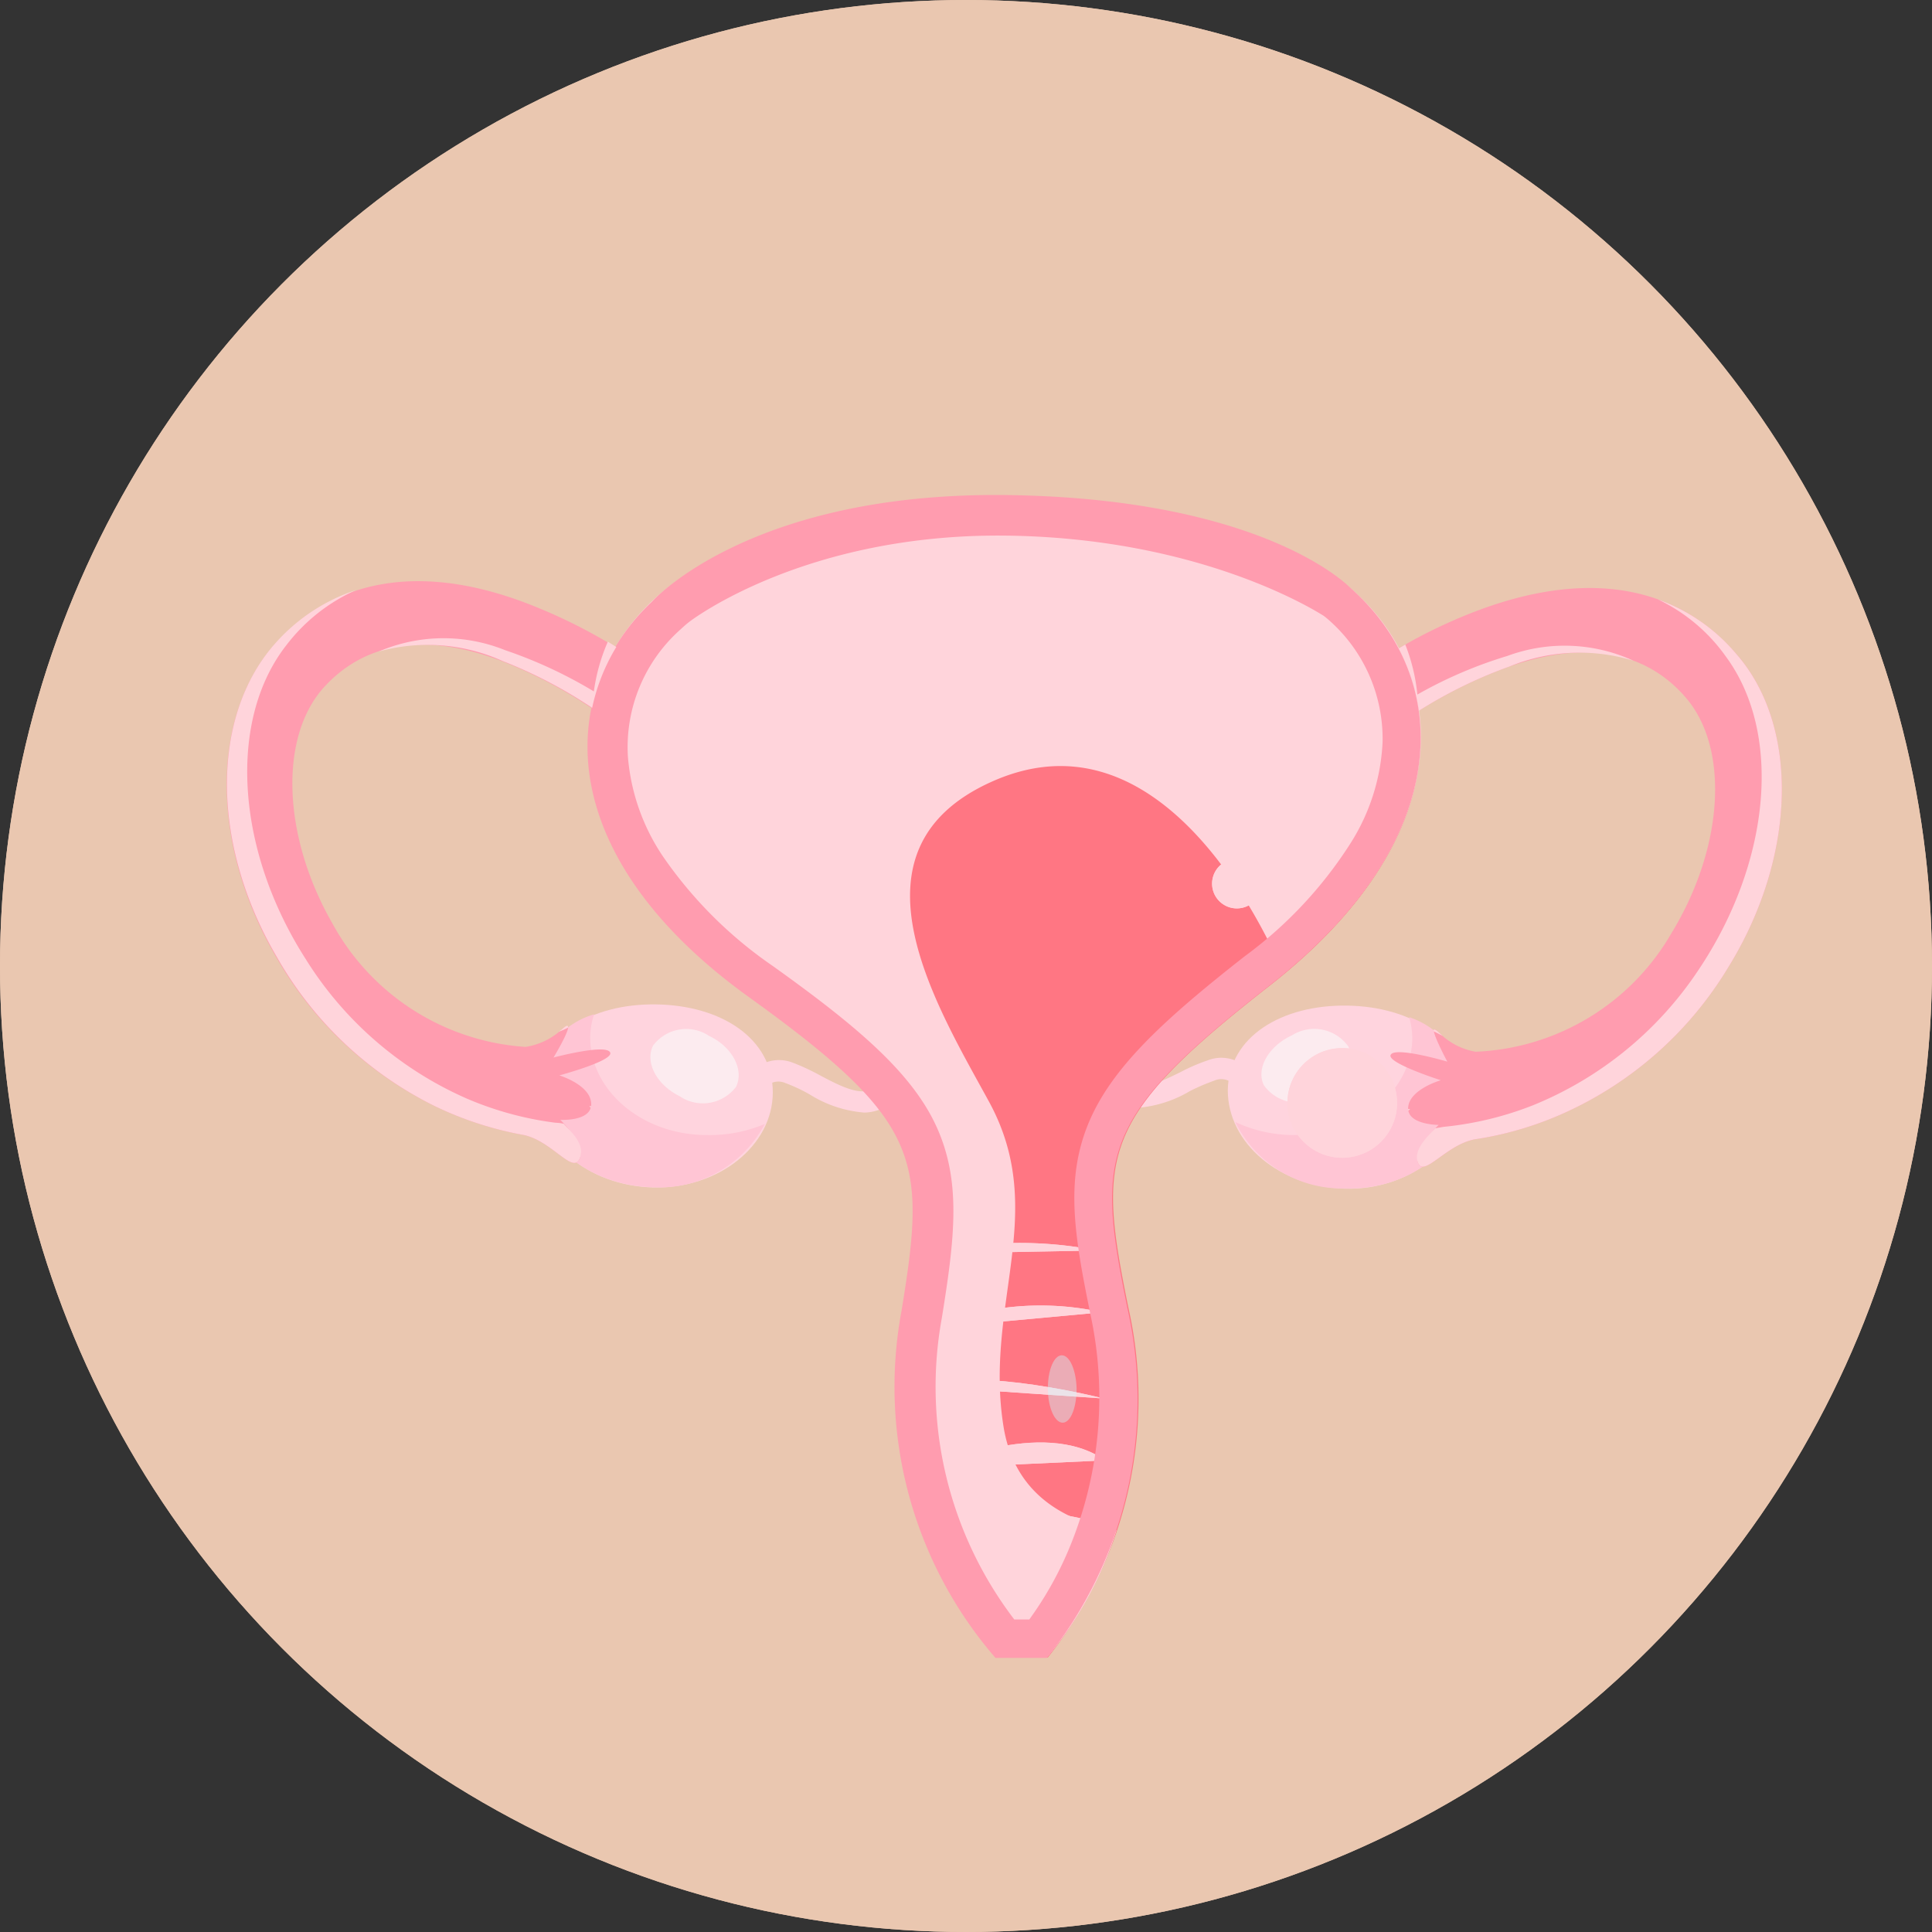 <?xml version="1.0" encoding="UTF-8"?>
<svg xmlns="http://www.w3.org/2000/svg" xmlns:xlink="http://www.w3.org/1999/xlink" viewBox="0 0 80 80">
  <rect x="0" y="0" width="80" height="80" fill="#333333" stroke="none"/>
  <defs>
    <style>.cls-1{fill:#eac7b0;}.cls-2{isolation:isolate;}.cls-3{clip-path:url(#clip-path);}.cls-4{fill:#ffd4de;}.cls-5{fill:#ffc5d4;}.cls-6{fill:#ff9caf;}.cls-11,.cls-7{mix-blend-mode:multiply;}.cls-11,.cls-8{fill:#ffd4db;}.cls-9{fill:#fcebef;}.cls-10{fill:#ff7683;}.cls-12{fill:#d0f8fc;mix-blend-mode:soft-light;opacity:0.42;}</style>
    <clipPath id="clip-path">
      <circle class="cls-1" cx="40" cy="40" r="40"></circle>
    </clipPath>
  </defs>
  <g class="cls-2">
    <g id="Layer_2" data-name="Layer 2">
      <g id="Layer_1-2" data-name="Layer 1">
        <circle class="cls-1" cx="40" cy="40" r="40"></circle>
        <g class="cls-3">
          <circle class="cls-1" cx="40" cy="40" r="40"></circle>
          <path class="cls-4" d="M47,45.88a5,5,0,0,0,2.27-.7,8.67,8.67,0,0,1,1-.43.72.72,0,0,1,.6,0,1.19,1.19,0,0,1,.4.67l.86-.15A1.92,1.92,0,0,0,51.33,44,1.54,1.54,0,0,0,50,43.91a7.73,7.73,0,0,0-1.13.49c-1.24.61-2,.92-2.67.16l-.68.56A2,2,0,0,0,47,45.88Z"></path>
          <path class="cls-4" d="M50.84,45.14c0,2.21,2.14,4,4.84,4.08s4.91-1.73,4.94-3.94-2.14-3.6-4.84-3.64S50.88,42.92,50.84,45.14Z"></path>
          <path class="cls-5" d="M53.48,47c2.7,0,4.92-1.72,5-3.94a3.19,3.19,0,0,0-.13-.94,3.37,3.37,0,0,1,2.32,3.15c0,2.21-2.24,4-4.94,3.94a4.93,4.93,0,0,1-4.58-2.75A5.77,5.77,0,0,0,53.48,47Z"></path>
          <path class="cls-6" d="M57.59,43.67c.21-.34,2.34.29,2.34.29s-1-1.87-.32-1.18a2.8,2.8,0,0,0,1.49.77,9.82,9.82,0,0,0,8.1-4.89c2.18-3.56,2.43-7.68.59-9.79C68.17,27,65.72,26.48,62.5,27.6a19.09,19.09,0,0,0-3.76,1.84,8,8,0,0,0-.91-2.54,21,21,0,0,1,3.69-1.74c4.36-1.54,7.94-.88,10.36,1.9,2.65,3,2.52,8.41-.32,13a15.24,15.24,0,0,1-6.73,6,14.08,14.08,0,0,1-3.78,1.12h0c-1.16.23-2.06,1.54-2.32,1s.84-1.6.84-1.6-1.33,0-1.26-.74,1.35-1.11,1.35-1.11S57.37,44,57.59,43.67Z"></path>
          <g class="cls-7">
            <path class="cls-8" d="M58.31,46v-.08h.08Z"></path>
            <path class="cls-8" d="M59.61,42.78l.12.11-.37-.19C59.35,42.6,59.42,42.59,59.61,42.78Z"></path>
            <path class="cls-8" d="M59.78,46.66h0a13.72,13.72,0,0,0,3.69-.89,15,15,0,0,0,6.85-5.59c3-4.46,3.5-9.81,1.14-13a7.27,7.27,0,0,0-2.81-2.36,7.57,7.57,0,0,1,3.23,2.24c2.65,3,2.52,8.41-.32,13a15.24,15.24,0,0,1-6.73,6,14.08,14.08,0,0,1-3.78,1.12h0c-1.16.23-2.06,1.54-2.32,1s.41-1.15.7-1.46Z"></path>
            <path class="cls-8" d="M58.69,28.76a18.14,18.14,0,0,1,3.73-1.6,6.84,6.84,0,0,1,5.22.2,7.63,7.63,0,0,0-5.14.24,19.09,19.09,0,0,0-3.76,1.84,8,8,0,0,0-.91-2.54l.36-.21A7.64,7.64,0,0,1,58.69,28.76Z"></path>
          </g>
          <path class="cls-9" d="M52.33,44.93a1.72,1.72,0,0,0,2.33.46c1-.44,1.49-1.36,1.17-2.06a1.73,1.73,0,0,0-2.33-.46C52.54,43.31,52,44.23,52.33,44.93Z"></path>
          <path class="cls-4" d="M35.79,46.07a5,5,0,0,1-2.26-.75,6.68,6.68,0,0,0-1-.47.73.73,0,0,0-.6,0,1.13,1.13,0,0,0-.42.66l-.86-.18a2,2,0,0,1,.85-1.24A1.57,1.57,0,0,1,32.82,44a9.23,9.23,0,0,1,1.12.52c1.22.65,2,1,2.67.24l.65.57A1.92,1.92,0,0,1,35.79,46.07Z"></path>
          <path class="cls-10" d="M55.91,24.34C52.07,21,44.43,21.62,44.43,21.62a54.37,54.37,0,0,0-5.54.27c-3.46.48-8.15-.45-11.85,3-4,3.77-4.15,10.5,4,16.37,7.2,5.18,7.36,6.7,6.33,13a17.16,17.16,0,0,0,3.89,14.37l1.07,0,1.06,0a17.15,17.15,0,0,0,3.33-14.5c-1.28-6.3-1.18-7.82,5.81-13.28C60.46,34.67,60.08,28,55.91,24.34Z"></path>
          <path class="cls-11" d="M39.7,65.14a8.65,8.65,0,0,1,5-.1"></path>
          <path class="cls-11" d="M38.64,62.9a13.79,13.79,0,0,1,7.17.25"></path>
          <path class="cls-11" d="M38.6,60.8s4.55-2.17,7.16-.33"></path>
          <path class="cls-11" d="M45.71,57.91s-5.28-1.34-7.18-.49"></path>
          <path class="cls-11" d="M38.48,55a11.74,11.74,0,0,1,7.16-.66"></path>
          <path class="cls-11" d="M38.42,51.91a16.56,16.56,0,0,1,7-.13"></path>
          <path class="cls-11" d="M39.7,65.14a8.65,8.65,0,0,1,5-.1"></path>
          <path class="cls-11" d="M38.64,62.9a13.79,13.79,0,0,1,7.17.25"></path>
          <path class="cls-11" d="M38.6,60.8s4.55-2.17,7.16-.33"></path>
          <path class="cls-11" d="M45.71,57.91s-5.28-1.34-7.18-.49"></path>
          <path class="cls-11" d="M38.48,55a11.74,11.74,0,0,1,7.16-.66"></path>
          <path class="cls-11" d="M38.42,51.91a16.56,16.56,0,0,1,7-.13"></path>
          <path class="cls-11" d="M55.91,24.34C52.07,21,42.85,21.85,42.85,21.85a3.46,3.46,0,0,1-1.88,0c-3.23-1.33-10.23-.43-13.93,3-4,3.77-4.15,10.5,4,16.37,7.2,5.18,7.36,6.7,6.33,13a17.16,17.16,0,0,0,3.89,14.37l1.07,0,1.06,0a15.3,15.3,0,0,0,2.84-5.22c-1.87-.32-4.18-1.32-4.67-4.26-.83-5.07,1.88-8.89-.59-13.46-2.18-4-6.19-10.44.07-13.27,6.89-3.12,11.17,5.72,12.11,7.93C60.43,34.31,60,27.85,55.91,24.34Z"></path>
          <g class="cls-7">
            <path class="cls-8" d="M25.5,26.79h0l-.06.14Z"></path>
          </g>
          <g class="cls-7">
            <path class="cls-8" d="M57.58,26.27h0l.06.13Z"></path>
          </g>
          <path class="cls-11" d="M27,31.61c0,.72.34,1.29.73,1.28s.69-.59.68-1.3-.34-1.29-.73-1.28S27,30.9,27,31.61Z"></path>
          <path class="cls-11" d="M27.52,28.86a.39.39,0,0,0,.39.38.39.39,0,1,0,0-.78A.38.38,0,0,0,27.52,28.86Z"></path>
          <path class="cls-11" d="M29.89,30.08c0,.1-.14.19-.31.19s-.31-.07-.31-.18.14-.18.31-.19S29.88,30,29.89,30.08Z"></path>
          <path class="cls-11" d="M52.24,36.59a1,1,0,0,1-2.05,0,1,1,0,1,1,2.05,0Z"></path>
          <path class="cls-11" d="M53.77,35.67a.34.34,0,0,1-.33.35.34.34,0,0,1,0-.68A.34.34,0,0,1,53.77,35.67Z"></path>
          <ellipse class="cls-11" cx="51.14" cy="26.12" rx="1.23" ry="0.84" transform="translate(-0.5 1.01) rotate(-1.12)"></ellipse>
          <path class="cls-11" d="M27,31.61c0,.72.34,1.29.73,1.28s.69-.59.68-1.3-.34-1.29-.73-1.28S27,30.9,27,31.61Z"></path>
          <path class="cls-11" d="M27.52,28.86a.39.39,0,0,0,.39.38.39.39,0,1,0,0-.78A.38.38,0,0,0,27.52,28.86Z"></path>
          <path class="cls-11" d="M29.89,30.08c0,.1-.14.19-.31.19s-.31-.07-.31-.18.14-.18.31-.19S29.88,30,29.89,30.08Z"></path>
          <path class="cls-11" d="M52.24,36.59a1,1,0,0,1-2.05,0,1,1,0,1,1,2.05,0Z"></path>
          <path class="cls-11" d="M53.77,35.67a.34.34,0,0,1-.33.35.34.34,0,0,1,0-.68A.34.34,0,0,1,53.77,35.67Z"></path>
          <ellipse class="cls-11" cx="51.14" cy="26.12" rx="1.23" ry="0.84" transform="translate(-0.5 1.01) rotate(-1.12)"></ellipse>
          <path class="cls-12" d="M44.58,57.5c0,.77-.24,1.4-.57,1.41s-.61-.61-.62-1.38.24-1.4.57-1.41S44.56,56.73,44.58,57.5Z"></path>
          <path class="cls-4" d="M32,45.23c0,2.21-2.24,4-4.94,3.94s-4.86-1.87-4.83-4.08,2.24-3.54,4.94-3.5S32,43,32,45.23Z"></path>
          <path class="cls-5" d="M29.27,47c-2.7,0-4.86-1.87-4.83-4.08A3.14,3.14,0,0,1,24.6,42a3.36,3.36,0,0,0-2.41,3.08c0,2.21,2.13,4,4.83,4.08a4.93,4.93,0,0,0,4.65-2.62A5.85,5.85,0,0,1,29.27,47Z"></path>
          <path class="cls-6" d="M55.91,24.34s-3.47-3.69-14.17-3.84S27,24.91,27,24.91c-4,3.77-4.15,10.5,4,16.37,7.2,5.18,7.36,6.7,6.33,13a17.16,17.16,0,0,0,3.89,14.37l1.07,0,1.06,0a17.15,17.15,0,0,0,3.33-14.5c-1.28-6.3-1.18-7.82,5.81-13.28C60.46,34.67,60.08,28,55.91,24.34ZM51.55,39.59c-3.42,2.68-5.58,4.68-6.51,7s-.55,4.6.12,7.87A16.27,16.27,0,0,1,44.32,64a14.48,14.48,0,0,1-1.7,3.06H42a15.87,15.87,0,0,1-3-12.49c.53-3.29.81-5.61-.2-7.87S35.51,42.51,32,40a17.63,17.63,0,0,1-4.55-4.54A8.63,8.63,0,0,1,26,31.33a6.52,6.52,0,0,1,2.16-5.25c.13-.12.25-.23.38-.33s4.87-3.69,13.2-3.57c7.73.11,12.42,2.91,13.07,3.32h0l.08.06a6.55,6.55,0,0,1,2.36,5.16,8.53,8.53,0,0,1-1.31,4.17A17.38,17.38,0,0,1,51.55,39.59Z"></path>
          <path class="cls-6" d="M25.26,43.57c-.2-.35-2.34.22-2.34.22S24,42,23.27,42.62a2.85,2.85,0,0,1-1.51.73,9.85,9.85,0,0,1-8-5.12c-2.08-3.63-2.21-7.75-.32-9.8,1.68-1.82,4.15-2.27,7.33-1.06a19.29,19.29,0,0,1,3.71,1.94,8.06,8.06,0,0,1,1-2.52A22.31,22.31,0,0,0,21.86,25c-4.31-1.66-7.91-1.1-10.41,1.6-2.74,3-2.76,8.34,0,13.05A15.3,15.3,0,0,0,18,45.8,14.28,14.28,0,0,0,21.7,47h0c1.16.26,2,1.6,2.29,1s-.79-1.63-.79-1.63,1.33.08,1.28-.69-1.32-1.15-1.32-1.15S25.47,43.91,25.26,43.57Z"></path>
          <g class="cls-7">
            <path class="cls-8" d="M24.47,45.88a.19.19,0,0,0,0-.08H24.4Z"></path>
            <path class="cls-8" d="M23.27,42.62l-.13.1a2.37,2.37,0,0,0,.38-.17C23.53,42.44,23.47,42.44,23.27,42.62Z"></path>
            <path class="cls-8" d="M23,46.49h0a13.66,13.66,0,0,1-3.67-1,14.92,14.92,0,0,1-6.68-5.79c-2.9-4.54-3.22-9.9-.78-13a7.44,7.44,0,0,1,2.88-2.27,7.7,7.7,0,0,0-3.29,2.14c-2.74,3-2.76,8.34,0,13.05A15.3,15.3,0,0,0,18,45.8,14.28,14.28,0,0,0,21.7,47h0c1.16.26,2,1.6,2.29,1s-.37-1.16-.65-1.47A2,2,0,0,0,23,46.49Z"></path>
            <path class="cls-8" d="M24.59,28.63a18.86,18.86,0,0,0-3.68-1.71,6.81,6.81,0,0,0-5.23.06,7.56,7.56,0,0,1,5.13.39,19.29,19.29,0,0,1,3.71,1.94,8.06,8.06,0,0,1,1-2.52l-.35-.22A7.77,7.77,0,0,0,24.59,28.63Z"></path>
          </g>
          <path class="cls-9" d="M30.48,45a1.72,1.72,0,0,1-2.34.39c-.95-.47-1.44-1.4-1.1-2.09a1.71,1.71,0,0,1,2.33-.4C30.32,43.35,30.82,44.29,30.48,45Z"></path>
          <circle class="cls-11" cx="55.58" cy="45.67" r="2.27"></circle>
          <circle class="cls-11" cx="55.58" cy="45.67" r="2.27"></circle>
          <circle class="cls-11" cx="55.58" cy="45.67" r="1.21"></circle>
        </g>
      </g>
    </g>
  </g>
</svg>
